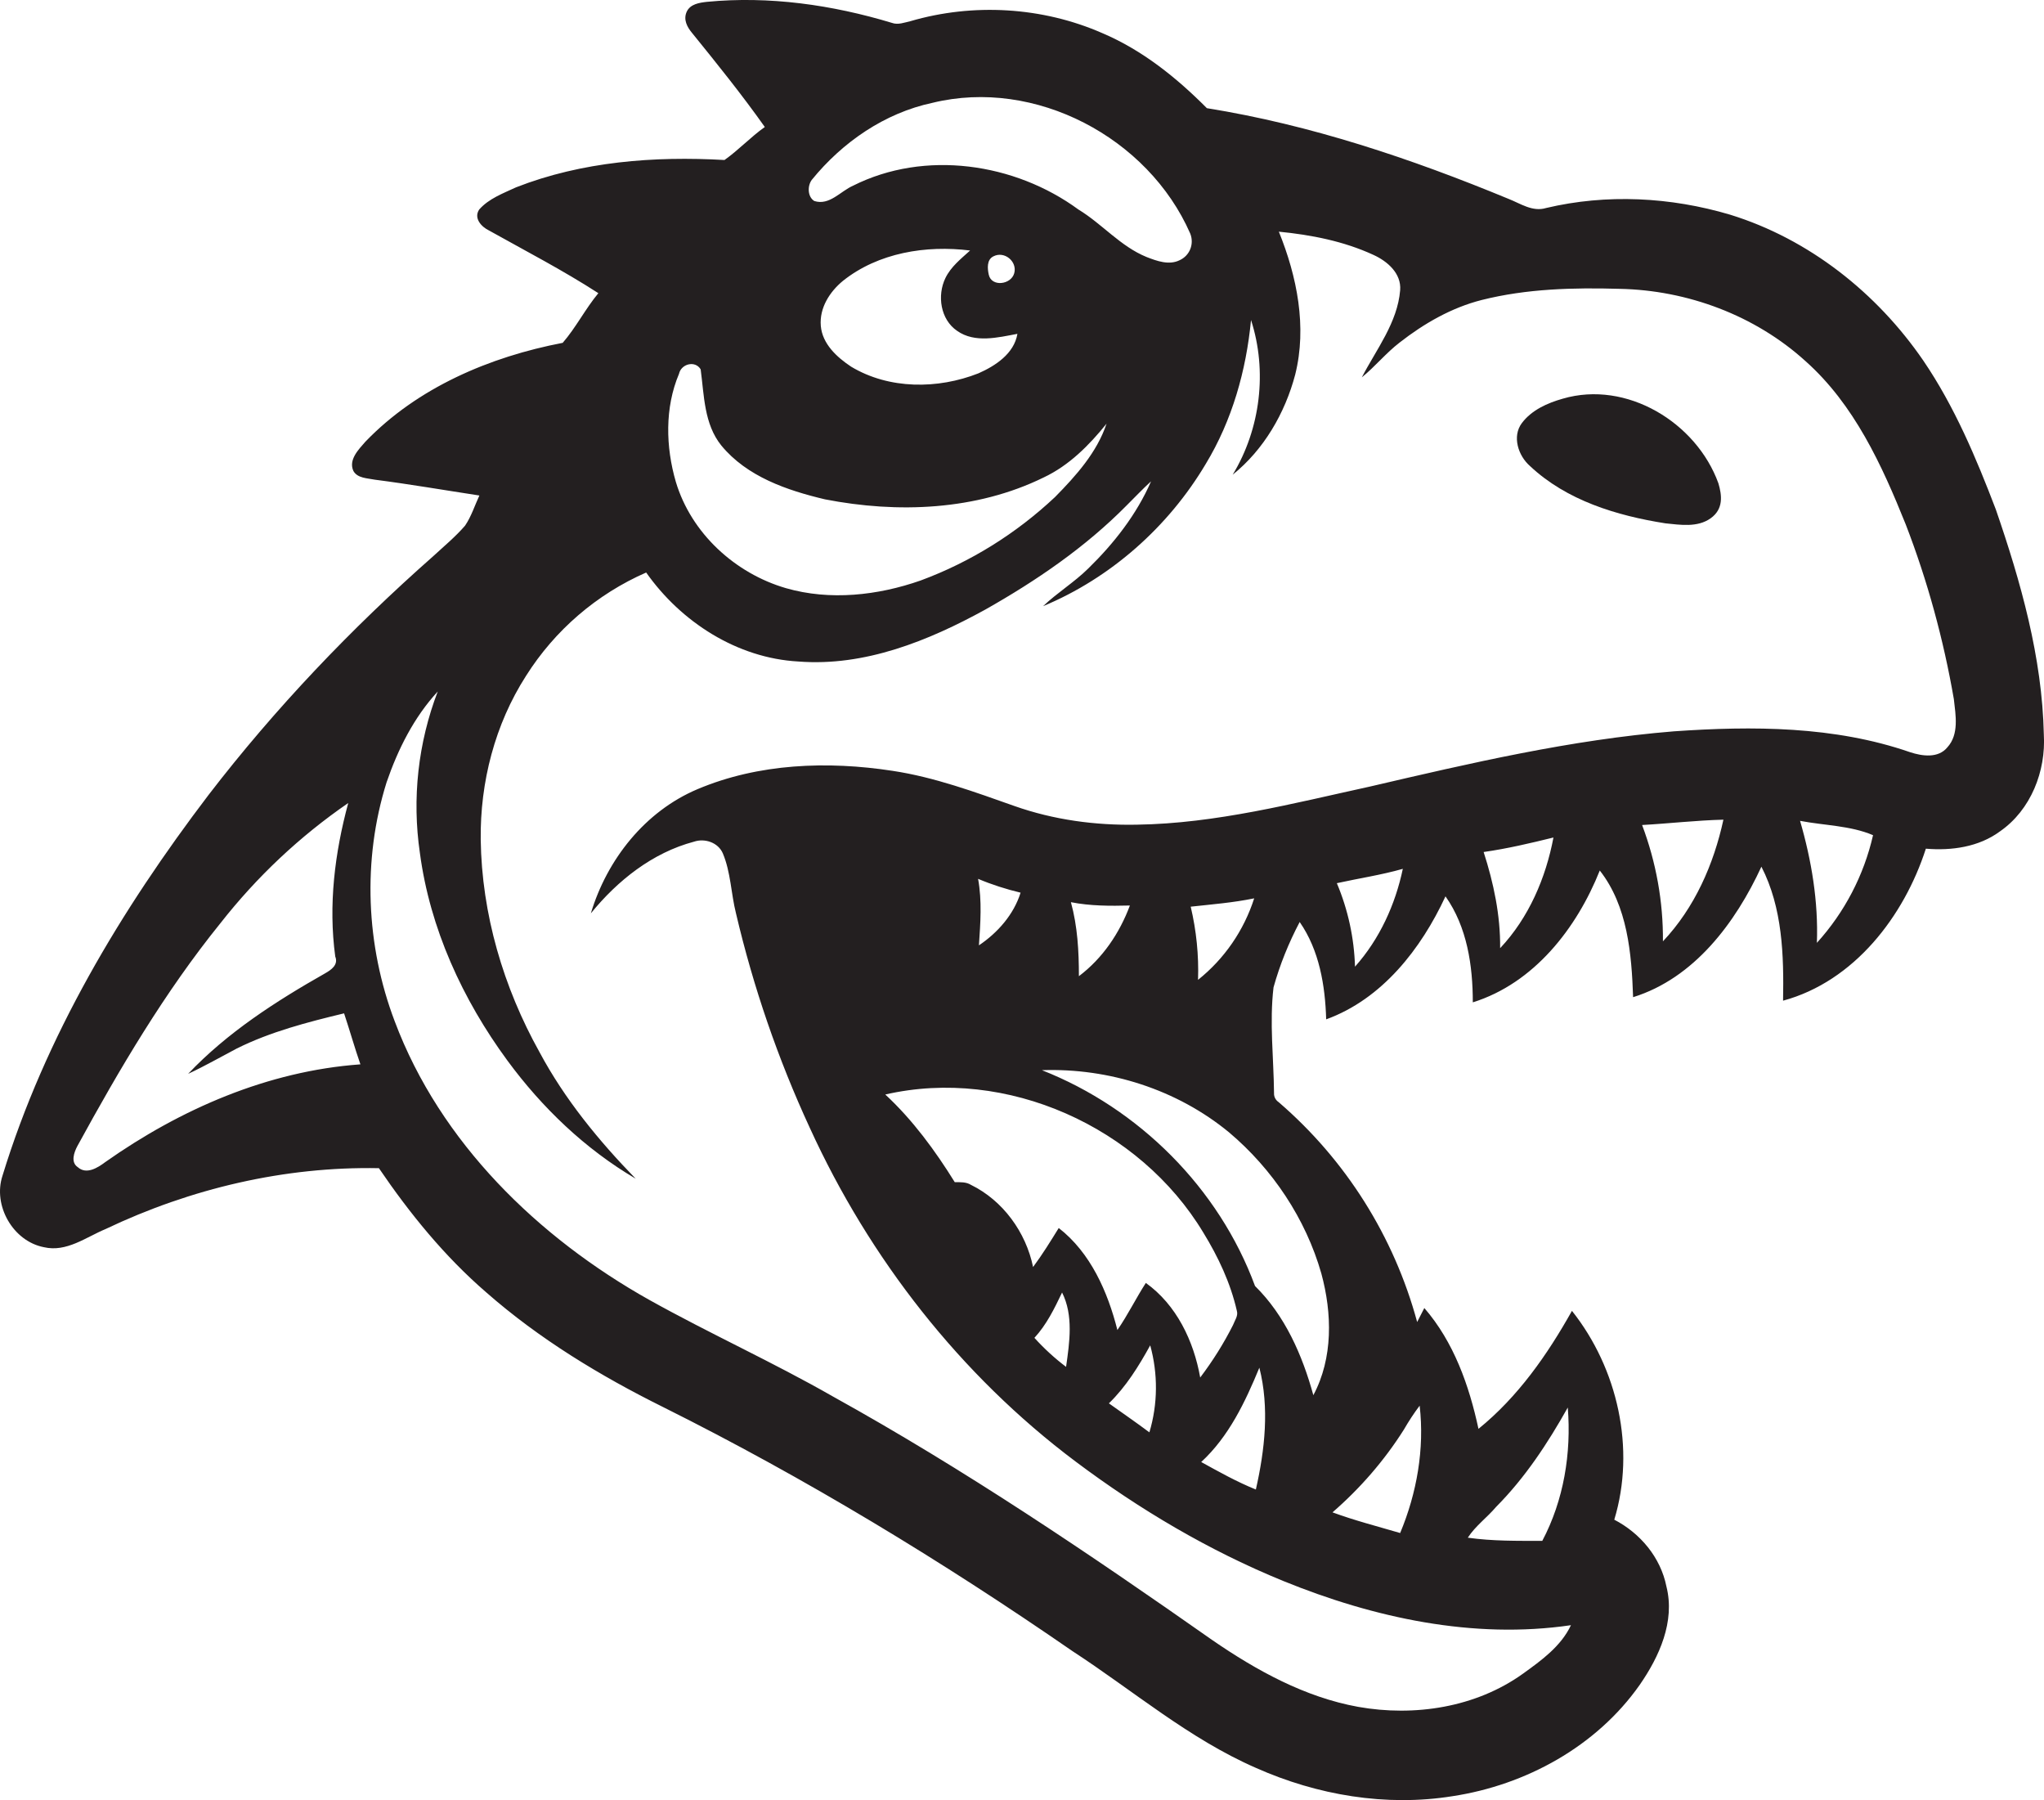 <?xml version="1.0" encoding="utf-8"?>
<!-- Generator: Adobe Illustrator 19.2.0, SVG Export Plug-In . SVG Version: 6.00 Build 0)  -->
<svg version="1.1" id="Layer_1" xmlns="http://www.w3.org/2000/svg" xmlns:xlink="http://www.w3.org/1999/xlink" x="0px" y="0px"
	 viewBox="0 0 1226.7 1080" style="enable-background:new 0 0 1226.7 1080;" xml:space="preserve">
<style type="text/css">
	.st0{fill:#231F20;}
</style>
<title>biseeise_Dinosaur_flat_black_logo_White_background_ef376316-15e3-47a4-a863-b2355a9aeadc</title>
<path class="st0" d="M1226.6,440.7c-1-46.3-13.8-91.5-28.8-135c-11.8-30.9-24.8-61.8-43.5-89.3c-27.9-40.7-68.7-73-116-87.6
	c-35.7-10.6-74.1-12.6-110.4-4c-8.2,2.5-15.4-2.7-22.6-5.5c-58.3-24.1-118.7-44.4-181-54.4c-18.2-18.3-38.7-34.8-62.7-45
	c-36-15.8-77.6-18.2-115.2-7.2c-3.6,0.8-7.5,2.4-11.2,1C499.4,2.9,461.6-2.5,424.3,1.1c-4.5,0.5-10.1,1.3-12.2,6s0.3,9.1,3.1,12.5
	c15,18.5,30,37.1,43.8,56.6c-8.5,6-15.7,13.8-24.2,19.8c-42.2-2.4-85.5,0.9-125.1,16.4c-7.7,3.6-16.3,6.7-22.1,13.3
	c-3.5,5.2,1.3,10.4,5.9,12.6c22,12.3,44.4,23.9,65.6,37.6c-7.8,9.4-13.5,20.7-21.4,29.8c-43.8,8.4-87.1,26.8-118.4,59.3
	c-4.1,4.7-10.3,10.9-7.2,17.6c2.5,4.4,8.4,4.3,12.8,5.2c21,2.7,41.8,6.3,62.8,9.5c-2.8,6-4.8,12.5-8.6,18.1
	c-5.8,6.7-12.7,12.4-19.2,18.4c-49.2,43.4-94.7,91.1-134.7,143.1C72.6,546,27.1,621.9,1.5,705.4c-5.9,17.9,6.3,39.3,24.8,42.9
	c13.6,3.2,25.3-6,37.1-10.9c51-24.3,107.4-37.6,164-36.5c18.5,27.2,39.4,52.9,64.4,74.5c31.9,28,68.4,50.1,106.3,68.9
	c85.4,42.6,167.1,92.2,245.6,146.4c36.4,23.7,69.9,52.5,110,70c36.8,16.4,78.1,23.4,118,17c44.1-6.7,86.4-29.9,112.3-66.7
	c11.8-17,21.4-38.1,16.1-59.1c-3.5-17.5-15.7-32-31.3-40.1c12.9-42.5,2.1-90.7-25.4-125.3c-14.8,26.4-32.4,51.6-56.1,70.8
	c-5.6-26-14.8-52.1-32.5-72.5l-4.3,8.4c-13.9-51.3-42.8-97.2-83.1-131.9c-1.8-1.2-2.9-3.2-2.8-5.4c-0.2-21.1-2.8-42.4-0.3-63.5
	c3.8-13.6,9.1-26.7,15.7-39.2c11.8,17,15.3,38.1,15.9,58.4c33.6-12.2,57-42.3,71.6-73.8c13,18.4,16.4,41.6,16.4,63.6
	c36.8-11.5,62.4-44.5,76.2-79.1c16.7,21.3,19.1,49.9,20,76c36.7-11.4,61.5-44.7,77-78.3c12.7,24.7,13.5,53.2,13,80.4
	c42.7-11.6,72.6-50.6,85.7-91.2c15.4,1.3,31.8-1,44.5-10.4C1218.9,485.9,1227.9,462.6,1226.6,440.7z M63.1,697.3
	c-4.5,3.4-11.3,7.6-16.4,3c-4.4-2.9-2.3-8.8-0.3-12.6c25.4-46.5,52.5-92.5,85.9-133.8c21.8-27.8,47.6-52.1,76.7-72.1
	c-8.1,29.9-12,61.2-7.8,92.1c2,5-2.4,8-6.1,10.1c-29.6,16.8-58.7,35.5-82.2,60.3c9.9-4.6,19.5-10.1,29.2-15.2
	c20.3-10.1,42.4-15.8,64.4-21.1c3.4,10.2,6.3,20.5,9.8,30.6C160.7,642.6,108.2,665.5,63.1,697.3z M487.2,107.9
	c18.4-22.6,43.7-40.1,72.4-46.2c61.7-15.1,129.5,20.9,154.7,78.4c2.5,6.2-0.2,13.2-6.3,16c-6.4,3.2-13.7,0.5-19.9-1.9
	c-15.7-6.4-26.7-19.9-40.9-28.5C609,97.7,555,89.8,512,111.4c-7.6,3.3-14.2,12.1-23.3,9.2C484.6,118.1,484.5,111.5,487.2,107.9z
	 M574.4,198.5c10.6,7.5,24.5,4,36.2,1.8c-2,11.9-13.2,19.2-23.4,23.7c-24.4,9.6-53.6,9.7-76.4-4c-8.6-5.7-17.3-13.7-18.2-24.5
	s5.4-20.5,13.3-27c21.2-16.9,49.9-21.5,76.3-18.2c-5.5,5-11.5,9.7-14.8,16.5C562.3,177.3,564.4,191.7,574.4,198.5z M596.2,153.8
	c6.6-3.4,14.4,3.1,12.5,10.1s-13.7,8.4-15.3,0.9C592.6,161.2,592.1,155.8,596.2,153.8z M407.5,224.3c1.3-6,9.7-8.2,13-2.7
	c2.1,15.6,2,32.8,12.4,45.7c15.4,18.7,39.4,26.9,62.2,32.3c43.6,8.5,90.8,6.7,131.2-13.1c15.3-7.2,27.3-19.3,37.8-32.3
	c-5.8,17.3-18.3,31.2-30.9,44c-23.3,21.9-50.7,39-80.7,50.1c-25.7,9-54.4,12.2-80.8,4.6c-30.6-8.9-56.9-33-66.1-63.8
	C399.5,268.2,398.9,244.6,407.5,224.3z M897.9,904.1c17.4-17.5,31-38.2,43-59.6c2.2,27.4-2.4,55.6-15.3,80
	c-14.9,0-29.9,0.2-44.7-1.9C885.5,915.5,892.5,910.5,897.9,904.1z M842.5,857.8c2.9-5,6-9.8,9.5-14.4c3,25.9-1.7,52.5-11.7,76.4
	c-13.6-4-27.3-7.5-40.6-12.4C816.3,893,830.8,876.3,842.5,857.8L842.5,857.8z M793,764.1c6.5,23.9,7.1,50.7-4.8,73
	c-6.6-24-17-47.8-35-65.5c-21.7-58.8-69.7-106.6-127.9-129.5c40.3-1.4,81.1,11.6,112.3,37.3C763.7,701.4,783.6,731.2,793,764.1z
	 M687.7,769.7c-6,9.3-10.8,19.2-17.1,28.3c-5.8-22.9-16.1-46.4-35.2-61.2c-4.9,7.9-9.8,15.9-15.4,23.4
	c-4.3-20.9-18.1-39.9-37.3-49.3c-2.9-1.8-6.4-1.6-9.7-1.6c-11.8-19-25.2-37.3-41.7-52.6C604,640,684,676.1,722.2,739.6
	c8.9,14.5,16.3,30.2,20.1,46.9c0.9,3-1.3,5.8-2.3,8.5c-5.6,11.1-12.2,21.6-19.7,31.5c-3.9-21.9-14.2-43.6-32.7-56.8L687.7,769.7z
	 M689.8,859.4c-8-6-16.2-11.6-24.3-17.4c10.3-10,17.9-22.3,24.8-34.8C695,824.3,694.9,842.4,689.8,859.4L689.8,859.4z M639.8,820.1
	c-6.9-5.2-13.2-11-19-17.4c7.3-7.9,12-17.6,16.6-27.2C644.3,789.2,641.9,805.4,639.8,820.1z M587,527.3c8.3,3.5,16.8,6.2,25.5,8.3
	c-4.1,13.1-13.7,24-25,31.6C588.4,553.9,589.4,540.5,587,527.3z M755.8,820.6c6.1,24,3.3,49.3-2.1,73.1
	c-11.4-4.6-22.1-10.6-32.8-16.5C737.5,861.9,747.3,841.2,755.8,820.6z M642.7,541.3c11.6,2.3,23.6,2.3,35.4,2
	c-6.2,16.6-16.4,31.7-30.6,42.4C647.5,570.8,646.7,555.8,642.7,541.3z M714.6,544c12.8-1.4,25.5-2.4,38.1-5
	c-6.2,19.3-17.9,36.3-33.7,48.9C719.5,573.1,718,558.4,714.6,544L714.6,544z M813.2,580c-0.5-17.2-4.2-34.2-10.9-50.1
	c13.2-2.9,26.6-4.9,39.6-8.6C837.4,542.7,828,563.4,813.2,580L813.2,580z M900.3,568.8c0.2-19.6-3.9-39-9.9-57.6
	c14.1-2,28.1-5.3,41.9-8.7c-4.6,24.3-14.8,48.1-31.9,66.3H900.3z M998,564.8c0.2-23.8-4.1-47.5-12.5-69.8
	c16.3-0.9,32.5-2.8,48.8-3.2C1028.5,518.6,1017,544.7,998,564.8z M1090.4,565.7c0.9-24.8-3.2-49.5-10.1-73.2
	c14.5,2.8,30.2,2.8,43.8,8.6C1118.6,525.2,1107,547.4,1090.4,565.7z M1168.7,448.4c-5.5,6.7-15.1,5.3-22.4,2.9
	c-45.4-15.7-94.4-15.8-141.8-12.5c-61.7,5-122.1,19.1-182.2,33.1c-46.2,10.1-92.5,22.2-140,22.9c-24.9,0.5-50-2.9-73.5-11.2
	s-47.9-17.3-73.1-21.1c-39-6-80.4-4.5-117.1,11c-31.5,13.3-54.3,42.2-64,74.5c16-19.7,37-36.4,61.9-43c6.5-2.2,14.5,0.5,17.3,7
	c4.8,11.4,4.9,24.1,7.9,36c10.4,44.3,25.2,87.4,44.3,128.7c35.8,78.4,90.4,148.4,159.5,200.2c38.4,28.8,80.1,53.5,124.7,71.7
	c54.3,22.1,114,35.1,172.6,26.5c-6,12.7-17.7,21.1-28.8,29.1c-28.3,20.3-65.1,25.9-98.9,19.9c-32-5.8-61-21.8-87.6-40.1
	c-73.8-51.8-148.7-102.4-227.6-146.1c-36-20.6-73.9-37.7-110.1-57.9c-66.8-37.4-125.6-94.5-152.9-167.2
	c-17.3-45.5-19.5-96.8-4.9-143.4c6.8-19.8,16.4-39,30.7-54.5c-11.8,30.8-15.5,64.2-10.7,96.9c6,45.2,25.6,87.9,52.5,124.5
	c20.8,28.3,46.7,53.1,77,70.9c-22.2-22.8-42.6-47.7-57.7-75.9c-21.7-38.9-34.7-82.9-35.3-127.6c-0.4-34.4,8.5-69.1,27.2-98.2
	c17.3-27.4,42.4-49,72.1-62c20.9,29.7,54.6,51.4,91.4,53.4c39.8,3.1,78-12.4,112.2-31.2c30.6-17.3,59.9-37.3,84.7-62.4
	c4.9-4.8,9.6-9.9,14.7-14.5c-8.6,19.8-22.3,37.3-37.7,52.3c-8.4,8.3-18.6,14.5-27.1,22.6c40.6-16.9,75.2-47.6,97.6-85.3
	c15.9-26.2,24.3-56.1,27.2-86.4c9.9,30.6,5.7,65.3-11,92.8c18.6-14.9,31.4-36.9,37.5-60c7.2-28.7,1.1-58.9-9.8-85.8
	c19.4,1.9,38.9,5.7,56.7,13.9c8.4,3.8,16.9,11.1,16.1,21.2c-1.6,19.5-14.3,35.5-23,52.3c8-6.5,14.5-14.6,22.7-20.9
	c14.6-11.4,31.1-20.9,49.2-25.5c27-6.8,55.1-7.5,82.8-6.7c40.7,0.8,81.3,15.9,111.6,43.4c29.2,26,45.8,62.3,60.1,97.9
	c13.1,33.9,22.7,69.1,28.9,104.9C1173.7,429.2,1175.8,440.6,1168.7,448.4L1168.7,448.4z"/>
<path class="st0" d="M937.9,239.2c-9.2,2.6-18.7,6.8-24.6,14.7s-2.2,19.5,4.9,25.7c22,20.7,52.1,29.8,81.3,34.4
	c8.9,0.9,19.2,2.6,27.1-3s6.8-13.9,4.7-21C1018.1,253.5,976.2,228,937.9,239.2z"/>
</svg>
